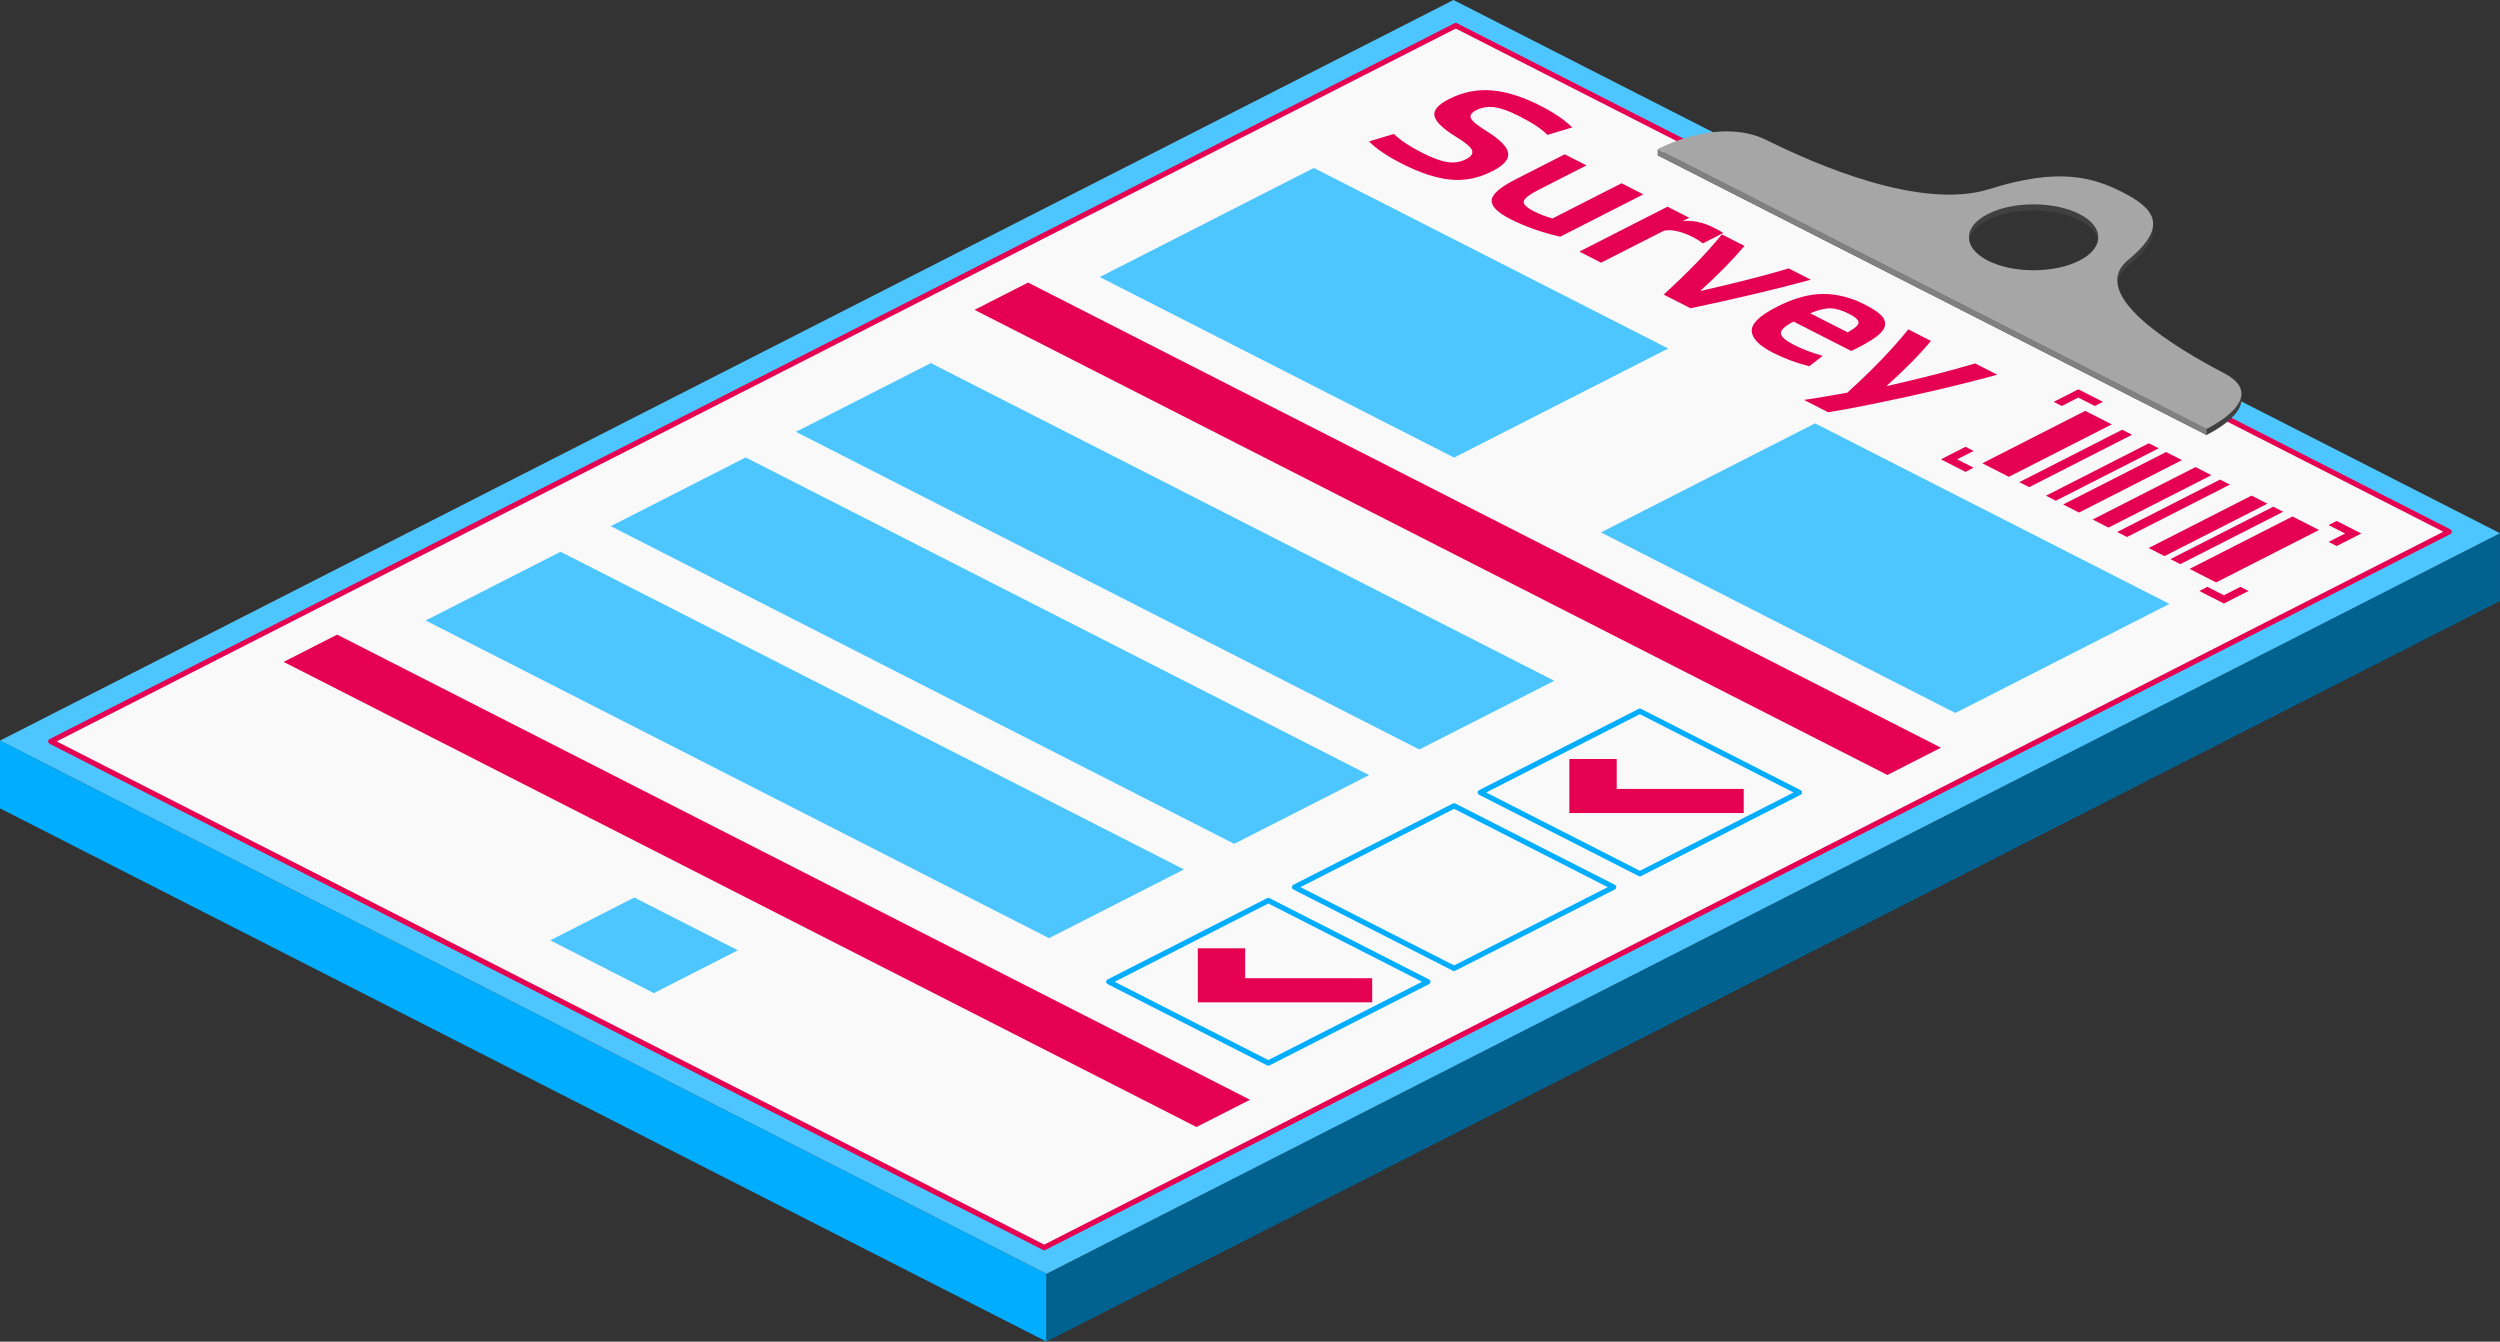 <svg viewBox="0 0 11821 6344" xmlns="http://www.w3.org/2000/svg" xml:space="preserve" style="fill-rule:evenodd;clip-rule:evenodd;stroke-linecap:round;stroke-linejoin:round;stroke-miterlimit:1.5"><rect x="0" y="0" width="11821" height="6344" fill="#333333" stroke="none"/><path d="M4948.31,6023.08l-0,320.425l-4948.31,-2521.29l0,-320.424l4948.31,2521.29Z" style="fill:#00adff"/><path d="M4948.31,6023.08l6872.65,-3501.79l-0,320.424l-6872.65,3501.79l-0,-320.425Z" style="fill:#01618f"/><path d="M11821,2521.29l-4948.31,-2521.29l-6872.65,3501.79l4948.31,2521.29l6872.65,-3501.79Z" style="fill:#4dc6ff"/><path d="M240.353,3505.74l6643.11,-3384.83l4697.15,2393.32l-6643.11,3384.83l-4697.15,-2393.32Z" style="fill:#f9f9f9;stroke:#e50051;stroke-width:25px"/><path d="M5910.48,5200.01l-4316.3,-2199.26l-253.071,128.947l4316.3,2199.26l253.071,-128.946Z" style="fill:#e50051"/><path d="m7349.25 3218.92-2947.95-1502.06-637.927 325.04 2947.95 1502.06 637.927-325.04ZM6473.83 3664.97l-2947.95-1502.06-637.927 325.04 2947.95 1502.06 637.927-325.04ZM5598.41 4111.02l-2947.95-1502.06-637.927 325.04 2947.95 1502.06 637.927-325.039ZM7887.82 1647.89l-1675.58-853.751-1012.28 515.785 1675.58 853.75 1012.28-515.784ZM10257.9 2855.51l-1675.58-853.751-1012.28 515.785 1675.58 853.75 1012.28-515.784ZM3488.99 4493.37l-489.825-249.578-397.393 202.482 489.826 249.578 397.392-202.482Z" style="fill:#4dc6ff"/><path d="m9177.49 3535.38-4316.3-2199.26-253.071 128.946 4316.3 2199.26 253.071-128.946ZM10081.3 2055.58l-46.628-23.759-486.509 247.889 46.628 23.758 486.509-247.888ZM10207.3 2119.8l-46.628-23.758-486.509 247.889 46.628 23.758 486.509-247.889ZM10795.8 2419.64l-46.628-23.758-486.509 247.888 46.628 23.759 486.509-247.889ZM10543.9 2291.29l-46.629-23.758-486.509 247.889 46.628 23.758 486.51-247.889ZM10317 2175.66l-74.969-38.198-486.51 247.888 74.97 38.199 486.509-247.889ZM10721.2 2381.63l-74.969-38.198-486.509 247.888 74.969 38.199 486.509-247.889ZM10456.4 2246.73l-74.969-38.199-486.509 247.889 74.969 38.199 486.509-247.889ZM9985.14 2006.6l-125.335-63.861-486.51 247.888 125.336 63.862 486.509-247.889ZM10965.2 2505.97l-125.336-63.862-486.509 247.889 125.336 63.862 486.509-247.889ZM9827.1 1840.87l116.305 59.26-38.304 19.517-78.001-39.743-78.001 39.743-38.304-19.517 116.305-59.26ZM9177.49 2171.87l116.305-59.26 38.303 19.517-78 39.743 78 39.744-38.303 19.517-116.305-59.261ZM10515.5 2853.62l-116.304-59.26 38.304-19.517 78 39.744 78.001-39.744 38.304 19.517-116.305 59.26ZM11165.1 2522.63l-116.304 59.26-38.304-19.516 78.001-39.744-78.001-39.743 38.304-19.517 116.304 59.26Z" style="fill:#e50051"/><path d="m7434.14 602.564-117.396 35.307c-25.055-26.673-69.097-56.067-132.126-88.182-46.995-23.945-86.04-38.138-117.134-42.577-31.095-4.44-60.289.294-87.583 14.201-22.927 11.682-31.144 24.461-24.653 38.338 6.491 13.876 32.713 35.025 78.665 63.445 60.909 38.267 93.332 72.031 97.269 101.295 3.937 29.264-20.843 57.524-74.339 84.782-65.506 33.377-131.811 46.737-198.916 40.081-67.105-6.656-143.783-31.957-230.033-75.904-69.664-35.495-121.19-70.372-154.581-104.629l117.396-35.308c30.031 29.208 74.626 58.884 133.785 89.027 47.548 24.227 87.147 38.841 118.798 43.842 31.651 5.002 61.669.271 90.055-14.192 23.473-11.96 32.502-25.717 27.089-41.27-5.414-15.552-31.923-37.682-79.527-66.387-59.243-36.861-91.917-68.808-98.024-95.839-6.106-27.031 16.497-53.62 67.809-79.765 65.506-33.377 133.179-47.152 203.021-41.327 69.842 5.825 146.229 29.866 229.162 72.122 65.24 33.242 115.661 67.555 151.263 102.94ZM7340.65 1033.05l326.709-166.467 102.836 52.398-393.033 200.26c-88.153-20.44-166.785-48.267-235.896-83.48-60.817-30.988-90.167-60.684-88.051-89.089 2.117-28.404 39.749-61.241 112.897-98.512l232.545-118.487 102.836 52.397-221.9 113.064c-46.399 23.642-71.298 42.385-74.696 56.23-3.397 13.845 12.873 29.922 48.81 48.233 27.091 13.804 56.072 24.955 86.943 33.453ZM7467.86 1189.65l416.779-212.359 102.836 52.398-31.115 15.854c47.73-5.164 98.133 5.777 151.21 32.821 13.822 7.042 27.378 14.784 40.669 23.225l-96.621 49.23c-13.318-10.68-29.377-20.809-48.175-30.387-27.091-13.803-54.13-23.408-81.116-28.814-26.986-5.406-47.849-4.354-62.588 3.155l-289.043 147.275-102.836-52.398ZM8038.78 1376.25c167.628-38.083 307.268-73.738 418.922-106.965l104.495 53.243c-164.793 45.091-354.308 90.101-568.546 135.03l-126.887-64.652c116.23-106.549 207.884-201.421 274.964-284.618l106.983 54.511c-56.302 66.436-126.279 137.587-209.931 213.451ZM8618.62 1682.54l-63.658 49.338c-61.727-15.876-118.576-37.054-170.547-63.534-65.794-33.524-99.597-67.853-101.41-102.988-1.813-35.135 37.676-73.285 118.466-114.449 79.698-40.609 152.508-60.946 218.431-61.011 65.922-.066 131.504 16.522 196.744 49.764 35.385 18.029 60.861 34.487 76.429 49.373 15.569 14.885 22.226 31.072 19.973 48.559-2.253 17.488-16.442 35.986-42.568 55.495-26.125 19.509-65.127 41.635-117.007 66.379l-272.848-139.024c-42.026 21.977-61.979 40.876-59.858 56.698 2.121 15.822 22.809 33.734 62.064 53.735 40.36 20.565 85.623 37.787 135.789 51.665Zm123.587-199.036c-32.62-16.621-61.843-25.113-87.667-25.477-25.824-.364-57.591 7.371-95.298 23.203l177.476 90.429c34.369-19.203 51.479-34.822 51.328-46.859-.151-12.037-15.43-25.802-45.839-41.296ZM8735.33 1856.32c117.328-106.546 213.318-206.163 287.97-298.852l106.983 54.511c-55.203 66.44-125.726 137.869-211.568 214.286 170.363-38.914 310.55-74.848 420.559-107.8l104.495 53.243c-173.548 47.861-371.559 94.383-594.034 139.566-77.809 15.982-146.321 28.636-205.535 37.96l-114.447-58.313c56.485-7.934 125.01-19.468 205.577-34.601Z" style="fill:#e50051;fill-rule:nonzero"/><path d="M8508,3747.13l-754.09,-384.227l-754.089,384.227l754.089,384.228l754.09,-384.228Z" style="fill:none;stroke:#00adff;stroke-width:25px"/><path d="M7644.39,3730.3l600.62,0l-0,114.04l-824.436,0l0,-255.507l223.816,0l-0,141.467Z" style="fill:#e50051"/><path d="m7629.63 4194.69-754.089-384.228-754.09 384.228 754.09 384.228 754.089-384.228ZM6751.25 4642.24l-754.089-384.228-754.089 384.228 754.089 384.228 754.089-384.228Z" style="fill:none;stroke:#00adff;stroke-width:25px"/><path d="M5887.63,4625.41l600.62,0l0,114.04l-824.436,-0l0,-255.507l223.816,-0l0,141.467Z" style="fill:#e50051"/><path d="M10180.8,1084.89c1.36,46.132 -31.558,101.731 -117.38,172.227c-201.059,165.156 229.961,419.858 453.576,536.598c223.614,116.739 -83.468,262.961 -83.468,262.961l-2595.73,-1322.59c-0,-0 286.975,-156.467 516.09,-42.529c229.114,113.937 728.995,333.553 1053.13,231.108c324.138,-102.445 487.801,-56.943 627.981,14.482l3.276,1.676c60.829,31.257 111.61,64.898 132.428,106.718l10.098,10.57l0,28.781Zm-348.824,-44.232c119.385,60.83 119.385,159.602 -0,220.432c-119.385,60.83 -313.237,60.83 -432.622,-0c-119.386,-60.83 -119.386,-159.602 -0,-220.432c119.385,-60.83 313.237,-60.83 432.622,-0Z" style="fill:#404040"/><path d="M7837.8,734.084l-0,-28.777l2595.73,1322.59l-0,28.777l-2595.73,-1322.59Z" style="fill:gray"/><path d="M7837.8,705.307c-0,0 286.975,-156.466 516.09,-42.529c229.114,113.938 728.995,333.553 1053.13,231.108c324.138,-102.445 487.801,-56.943 627.981,14.482l3.276,1.677c138.279,71.054 224.638,154.427 25.146,318.295c-201.059,165.157 229.961,419.859 453.576,536.598c223.614,116.74 -83.468,262.961 -83.468,262.961l-2595.73,-1322.59Zm1994.18,306.574c119.385,60.83 119.385,159.602 -0,220.432c-119.385,60.83 -313.237,60.83 -432.622,0c-119.386,-60.83 -119.386,-159.602 -0,-220.432c119.385,-60.83 313.237,-60.83 432.622,0Z" style="fill:#a6a6a6"/></svg>